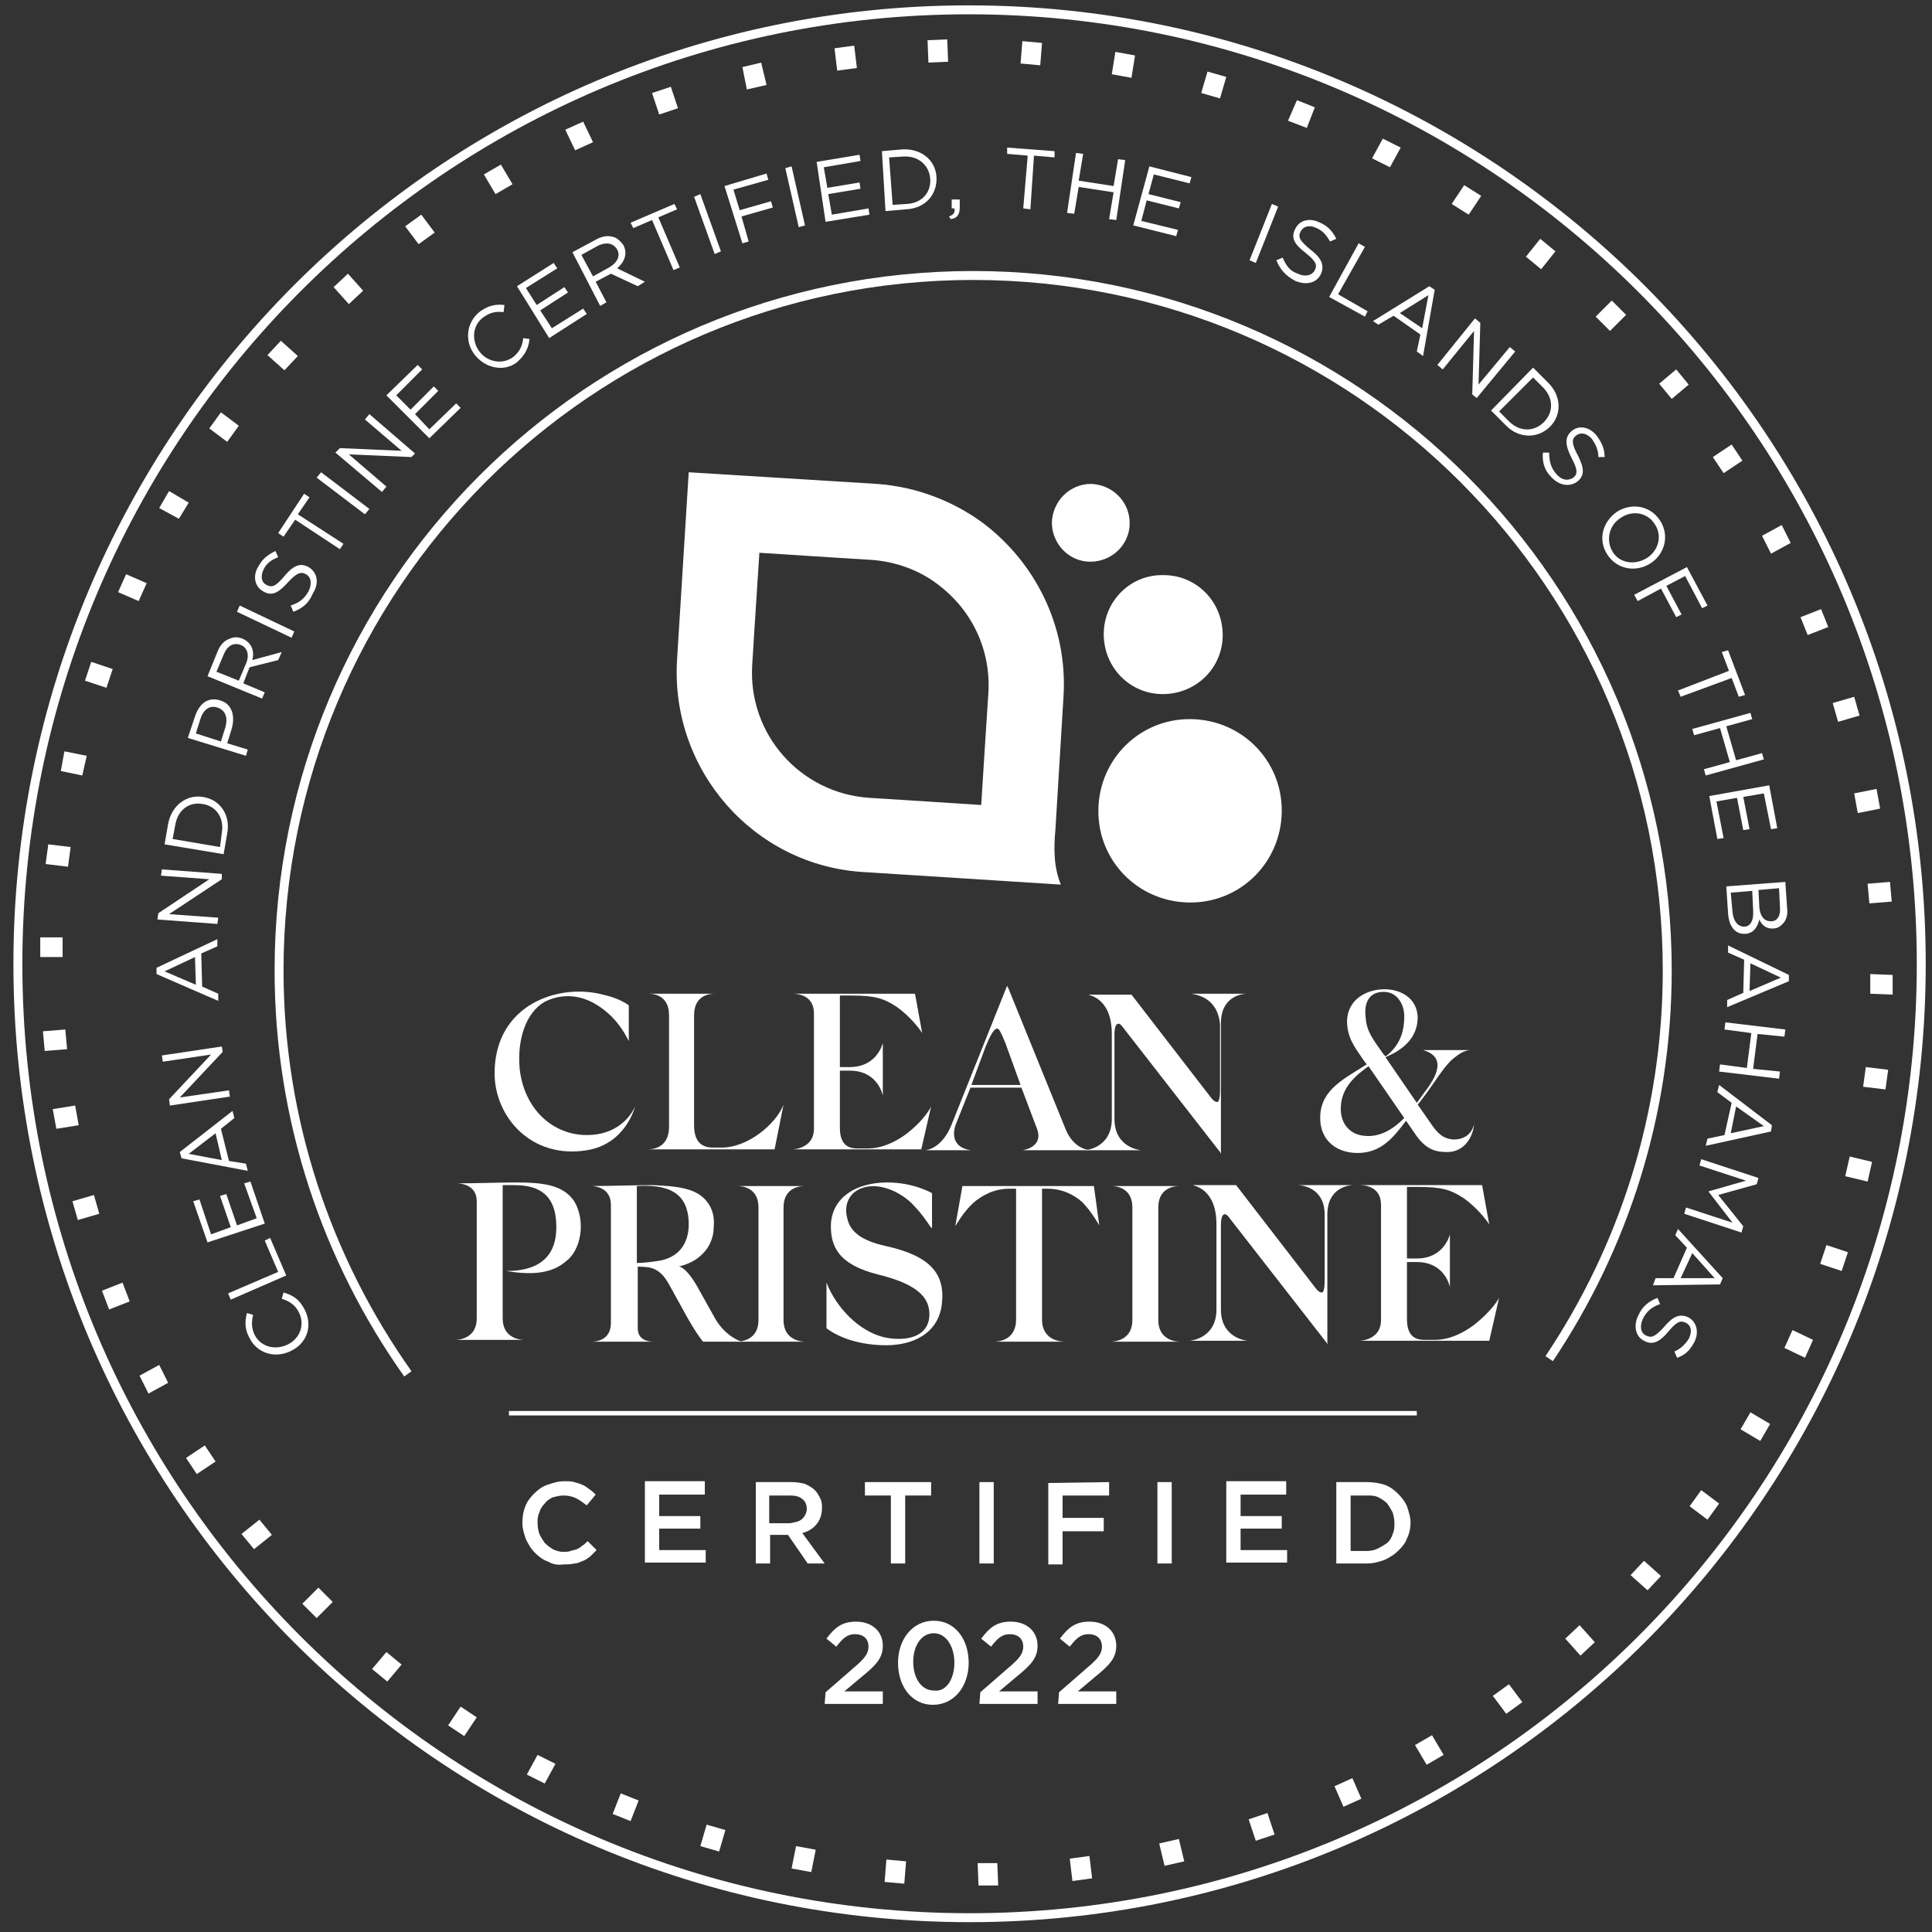 <?xml version="1.0" encoding="utf-8"?>
<!-- Generator: Adobe Illustrator 26.0.1, SVG Export Plug-In . SVG Version: 6.00 Build 0)  -->
<svg version="1.1" id="Layer_1" xmlns="http://www.w3.org/2000/svg" xmlns:xlink="http://www.w3.org/1999/xlink" x="0px" y="0px"
	 viewBox="0 0 216 216" style="enable-background:new 0 0 216 216;" xml:space="preserve">
<rect x="0" y="0" width="216" height="216" fill="#333333" stroke="none"/>
<style type="text/css">
	.st0{fill:none;stroke:#FFFFFF;stroke-miterlimit:10;}
	.st1{fill:#FFFFFF;}
	.st2{fill:none;stroke:#FFFFFF;stroke-width:0.5;stroke-miterlimit:10;}
</style>
<g id="Layer_2_00000124884496947280318770000015252992580488256159_">
</g>
<g id="Layer_1_00000111163962720393917370000017574573921667801527_">
	<path class="st0" d="M214.8,107.8c0,58.9-47.7,106.6-106.4,106.6C49.6,214.4,2,166.7,2,107.8S49.5,1.1,108.3,1.1
		S214.8,48.9,214.8,107.8"/>
	<g>
		<path class="st1" d="M32.6,151L32.6,151c-1.7,0.9-3.8,0.4-4.7-1.4c-0.6-1.1-0.5-1.9-0.3-2.8l0.7,0.2c-0.2,0.8-0.2,1.5,0.2,2.3
			c0.7,1.3,2.3,1.7,3.7,1l0,0c1.4-0.7,1.9-2.3,1.2-3.6c-0.4-0.8-1-1.2-1.9-1.5l0.2-0.7c1,0.3,1.7,0.7,2.3,1.8
			C35,148.1,34.4,150.1,32.6,151z"/>
	</g>
	<g>
		<path class="st1" d="M25.8,145.3l-0.3-0.7l5.6-2.4l-1.5-3.5l0.6-0.3l1.8,4.2L25.8,145.3z"/>
	</g>
	<g>
		<path class="st1" d="M23.2,138.9l-1.6-4.6l0.7-0.2l1.3,3.9l2.2-0.8l-1.2-3.5l0.7-0.2l1.2,3.5l2.2-0.8l-1.4-3.9l0.7-0.2l1.6,4.7
			L23.2,138.9z"/>
	</g>
	<g>
		<path class="st1" d="M20.3,129.5l-0.2-0.7l5.9-4.6l0.2,0.8l-1.5,1.2l0.9,3.6l1.9,0.3l0.2,0.8L20.3,129.5z M24.1,126.7l-3,2.3
			l3.7,0.7L24.1,126.7z"/>
	</g>
	<g>
		<path class="st1" d="M19,123.6l-0.1-0.7l4.7-5l-5.4,0.8l-0.1-0.7l6.7-1l0.1,0.6l-4.8,5.1l5.5-0.8l0.1,0.7L19,123.6z"/>
	</g>
	<g>
		<path class="st1" d="M17.5,108.9v-0.7l6.8-3.2v0.8l-1.8,0.8l0.1,3.7l1.8,0.8v0.8L17.5,108.9z M21.8,107l-3.4,1.6l3.5,1.5L21.8,107
			z"/>
	</g>
	<g>
		<path class="st1" d="M17.6,102.8l0.1-0.7l5.7-3.8L18,97.9l0.1-0.7l6.7,0.5v0.6l-5.9,3.9l5.5,0.4l-0.1,0.7L17.6,102.8z"/>
	</g>
	<g>
		<path class="st1" d="M18.4,94.4l0.4-2.3c0.4-2.1,2.1-3.3,3.9-3l0,0c1.9,0.3,3.1,2,2.7,4.1L25,95.5L18.4,94.4z M24.8,93.1
			c0.3-1.7-0.7-3-2.1-3.2l0,0c-1.5-0.3-2.8,0.6-3.1,2.3l-0.3,1.6l5.3,0.9L24.8,93.1z"/>
	</g>
	<g>
		<path class="st1" d="M21,82.5l0.8-2.4c0.5-1.5,1.5-2.2,2.8-1.8l0,0c1.4,0.4,1.7,1.8,1.3,3.2l-0.5,1.6l2.3,0.7l-0.2,0.7L21,82.5z
			 M25.2,81.3c0.3-1.1,0-1.9-0.9-2.2l0,0c-0.9-0.3-1.6,0.3-1.9,1.3L21.9,82l2.8,0.9L25.2,81.3z"/>
	</g>
	<g>
		<path class="st1" d="M23.2,75.6l1.1-2.7c0.3-0.8,0.8-1.3,1.4-1.5c0.4-0.2,0.9-0.2,1.4,0l0,0c1,0.4,1.4,1.4,1.1,2.4l3.3-0.9
			l-0.4,0.9l-3.2,0.8l0,0l-0.7,1.8l2.4,1l-0.3,0.7L23.2,75.6z M27.5,74.2c0.4-0.9,0.2-1.8-0.6-2.1l0,0c-0.8-0.3-1.5,0.1-1.9,1.1
			l-0.8,1.9l2.5,1L27.5,74.2z"/>
	</g>
	<g>
		<path class="st1" d="M26.5,68.4l0.3-0.7l6.1,2.9l-0.3,0.7L26.5,68.4z"/>
	</g>
	<g>
		<path class="st1" d="M32.8,68.4l-0.3-0.7c0.9-0.3,1.5-0.7,2-1.6c0.4-0.8,0.3-1.6-0.3-1.9l0,0c-0.5-0.3-1-0.2-2,0.9
			c-1.1,1.2-1.8,1.6-2.8,1l0,0c-0.9-0.5-1.2-1.7-0.5-2.8c0.5-0.9,1.1-1.3,1.9-1.7l0.3,0.7c-0.8,0.3-1.3,0.7-1.6,1.3
			c-0.4,0.8-0.3,1.5,0.3,1.8l0,0c0.6,0.3,1,0.2,2-1c1-1.2,1.8-1.5,2.7-1l0,0c1,0.6,1.2,1.8,0.5,2.9C34.5,67.5,33.8,68,32.8,68.4z"/>
	</g>
	<g>
		<path class="st1" d="M33,58.1L31.7,60l-0.6-0.4l2.9-4.4l0.6,0.4l-1.3,1.9l5.1,3.3L38,61.4L33,58.1z"/>
	</g>
	<g>
		<path class="st1" d="M35.4,53.4l0.5-0.6l5.4,4.1l-0.5,0.6L35.4,53.4z"/>
	</g>
	<g>
		<path class="st1" d="M37.5,50.6l0.5-0.5l6.9,0.3l-4.1-3.5l0.5-0.6l5.1,4.4L46,51.1l-7-0.3l4.2,3.6L42.7,55L37.5,50.6z"/>
	</g>
	<g>
		<path class="st1" d="M43.2,44.2l3.5-3.4l0.5,0.5l-2.9,2.9l1.6,1.6l2.6-2.6l0.5,0.5l-2.6,2.6L48,48l3-2.9l0.5,0.5L48,49L43.2,44.2z
			"/>
	</g>
	<g>
		<path class="st1" d="M53.1,39.7L53.1,39.7c-1.2-1.5-1-3.7,0.6-4.9c1-0.7,1.8-0.8,2.7-0.7l-0.1,0.8c-0.8-0.1-1.5,0-2.3,0.6
			c-1.2,0.9-1.3,2.6-0.4,3.8l0,0c0.9,1.2,2.6,1.5,3.8,0.6c0.7-0.6,1-1.2,1.1-2.1l0.7,0.1c-0.1,1-0.5,1.8-1.4,2.6
			C56.4,41.6,54.3,41.2,53.1,39.7z"/>
	</g>
	<g>
		<path class="st1" d="M57.8,32l4.1-2.6l0.4,0.6l-3.5,2.2l1.2,1.9l3.1-2l0.4,0.6l-3.1,2l1.3,2l3.5-2.2l0.4,0.6l-4.2,2.7L57.8,32z"/>
	</g>
	<g>
		<path class="st1" d="M64,28.2l2.6-1.4c0.7-0.4,1.4-0.5,2-0.3c0.4,0.1,0.8,0.5,1.1,0.9l0,0c0.5,1,0.1,1.9-0.7,2.6l3.1,1.5L71.3,32
			l-3-1.4l0,0l-1.7,0.9l1.2,2.3l-0.7,0.4L64,28.2z M68.1,29.9c0.9-0.5,1.3-1.3,0.9-2l0,0c-0.4-0.7-1.2-0.9-2.2-0.4l-1.8,1l1.3,2.4
			L68.1,29.9z"/>
	</g>
	<g>
		<path class="st1" d="M72.9,24.6l-2.1,0.9l-0.3-0.6l4.9-2.1l0.3,0.6l-2.1,0.9l2.4,5.6l-0.7,0.3L72.9,24.6z"/>
	</g>
	<g>
		<path class="st1" d="M77.6,22l0.7-0.3l2.3,6.4l-0.7,0.3L77.6,22z"/>
	</g>
	<g>
		<path class="st1" d="M81,20.8l4.7-1.4l0.2,0.7L82,21.2l0.7,2.3l3.5-1l0.2,0.7l-3.5,1l0.8,2.8L83,27.2L81,20.8z"/>
	</g>
	<g>
		<path class="st1" d="M87.8,18.8l0.7-0.2l1.5,6.6l-0.7,0.2L87.8,18.8z"/>
	</g>
	<g>
		<path class="st1" d="M91.3,18.1l4.8-0.8l0.1,0.7l-4.1,0.7l0.4,2.3l3.6-0.6l0.1,0.7l-3.6,0.6L93,24l4.1-0.7l0.1,0.7l-4.9,0.8
			L91.3,18.1z"/>
	</g>
	<g>
		<path class="st1" d="M98.6,16.9l2.3-0.2c2.1-0.1,3.7,1.2,3.8,3.1l0,0c0.1,1.9-1.2,3.5-3.4,3.6L99,23.6L98.6,16.9z M101.4,22.8
			c1.7-0.1,2.7-1.3,2.6-2.8l0,0c-0.1-1.5-1.3-2.6-3-2.5l-1.6,0.1l0.4,5.3L101.4,22.8z"/>
	</g>
	<g>
		<path class="st1" d="M106.1,24.2c0.5-0.2,0.7-0.4,0.6-0.9h-0.3v-1h0.9v0.9c0,0.8-0.3,1.2-1,1.3L106.1,24.2z"/>
	</g>
	<g>
		<path class="st1" d="M114.9,17.4l-2.3-0.2v-0.7l5.3,0.4v0.7l-2.3-0.2l-0.4,6l-0.8-0.1L114.9,17.4z"/>
	</g>
	<g>
		<path class="st1" d="M120.3,17.1l0.8,0.1l-0.5,3l3.9,0.6l0.5-3l0.8,0.1l-1,6.7l-0.8-0.1l0.5-3l-3.9-0.6l-0.5,3l-0.8-0.1
			L120.3,17.1z"/>
	</g>
	<g>
		<path class="st1" d="M128.5,18.6l4.7,1.2l-0.2,0.7l-4-1l-0.6,2.2l3.6,0.9l-0.2,0.7l-3.6-0.9l-0.6,2.3l4.1,1l-0.2,0.7l-4.8-1.2
			L128.5,18.6z"/>
	</g>
	<g>
		<path class="st1" d="M142.2,22.8l0.7,0.3l-2.5,6.3l-0.7-0.3L142.2,22.8z"/>
	</g>
	<g>
		<path class="st1" d="M142.7,29.1l0.7-0.3c0.4,0.9,0.8,1.5,1.7,1.8c0.8,0.4,1.6,0.2,1.9-0.4l0,0c0.3-0.6,0.1-1-1-1.9
			c-1.3-1-1.7-1.7-1.2-2.7l0,0c0.5-1,1.6-1.3,2.8-0.7c0.9,0.4,1.4,1,1.8,1.8l-0.7,0.3c-0.4-0.7-0.8-1.2-1.5-1.5
			c-0.8-0.4-1.5-0.2-1.8,0.4l0,0c-0.3,0.6-0.1,1,1.1,2c1.2,0.9,1.6,1.7,1.2,2.7l0,0c-0.5,1.1-1.7,1.3-2.9,0.8
			C143.7,30.8,143.1,30.1,142.7,29.1z"/>
	</g>
	<g>
		<path class="st1" d="M151.9,27.2l0.7,0.4l-3,5.3l3.3,1.9l-0.3,0.6l-4-2.2L151.9,27.2z"/>
	</g>
	<g>
		<path class="st1" d="M159.8,32l0.6,0.4l-1.3,7.4l-0.7-0.5l0.4-1.9l-3-2.1l-1.7,1l-0.6-0.4L159.8,32z M159,36.7l0.7-3.7l-3.2,2
			L159,36.7z"/>
	</g>
	<g>
		<path class="st1" d="M164.9,35.6l0.6,0.5l-0.2,6.9l3.5-4.2l0.6,0.5l-4.3,5.2l-0.5-0.4l0.2-7.1l-3.5,4.3l-0.6-0.5L164.9,35.6z"/>
	</g>
	<g>
		<path class="st1" d="M171.4,41.1l1.7,1.7c1.5,1.5,1.5,3.6,0.2,4.9l0,0c-1.3,1.3-3.4,1.4-4.9-0.1l-1.7-1.7L171.4,41.1z M168.7,47.1
			c1.2,1.2,2.8,1.2,3.9,0.1l0,0c1.1-1.1,1.1-2.7-0.1-3.9l-1.1-1.1l-3.8,3.8L168.7,47.1z"/>
	</g>
	<g>
		<path class="st1" d="M172.5,50.6h0.7c0,1,0.2,1.7,0.8,2.4s1.3,0.8,1.9,0.4l0,0c0.5-0.4,0.5-0.9-0.2-2.2c-0.7-1.4-0.8-2.3,0-3l0,0
			c0.8-0.7,2-0.5,2.8,0.5c0.6,0.8,0.9,1.5,0.9,2.4h-0.7c0-0.8-0.3-1.4-0.7-2c-0.6-0.7-1.3-0.8-1.8-0.4l0,0c-0.5,0.4-0.5,0.9,0.2,2.2
			c0.7,1.4,0.8,2.2,0,2.9l0,0c-0.9,0.7-2.1,0.5-3-0.5C172.7,52.6,172.4,51.7,172.5,50.6z"/>
	</g>
	<g>
		<path class="st1" d="M180.8,57.2L180.8,57.2c1.6-1,3.7-0.7,4.8,1s0.5,3.8-1.1,4.8l0,0c-1.6,1-3.7,0.7-4.8-1
			C178.6,60.3,179.2,58.3,180.8,57.2z M184.1,62.4L184.1,62.4c1.3-0.8,1.8-2.5,0.9-3.8c-0.8-1.3-2.5-1.6-3.8-0.7l0,0
			c-1.3,0.8-1.7,2.5-0.9,3.8S182.8,63.2,184.1,62.4z"/>
	</g>
	<g>
		<path class="st1" d="M188.6,63.4l2.3,4.3l-0.6,0.3l-1.9-3.6l-2.1,1.1l1.7,3.2l-0.6,0.3l-1.7-3.2l-2.6,1.4l-0.4-0.7L188.6,63.4z"/>
	</g>
	<g>
		<path class="st1" d="M193.3,75l-0.8-2.1l0.7-0.2l1.9,5l-0.7,0.2l-0.8-2.1l-5.7,2.1l-0.3-0.7L193.3,75z"/>
	</g>
	<g>
		<path class="st1" d="M195.7,79.7l0.2,0.7l-2.9,0.8l1.1,3.8l2.9-0.8l0.2,0.7l-6.5,1.8l-0.2-0.7l2.9-0.8l-1.1-3.8l-2.9,0.8l-0.2-0.7
			L195.7,79.7z"/>
	</g>
	<g>
		<path class="st1" d="M197.8,87.8l0.9,4.8l-0.7,0.1l-0.8-4l-2.3,0.4l0.7,3.6l-0.7,0.1l-0.7-3.6l-2.3,0.4l0.8,4.1l-0.7,0.1l-0.9-4.8
			L197.8,87.8z"/>
	</g>
	<g>
		<path class="st1" d="M199.6,98.6l0.2,2.9c0.1,0.8-0.1,1.4-0.5,1.8c-0.3,0.3-0.6,0.5-1,0.5l0,0c-0.9,0.1-1.4-0.5-1.6-1
			c-0.2,0.8-0.6,1.5-1.5,1.6l0,0c-1.2,0.1-1.9-0.8-2-2.3l-0.2-3L199.6,98.6z M193.7,102c0.1,1,0.6,1.6,1.3,1.6l0,0
			c0.7,0,1.1-0.7,1-1.9l-0.1-2.1l-2.4,0.2L193.7,102z M196.7,101.5c0.1,0.9,0.5,1.5,1.3,1.5l0,0c0.7,0,1.1-0.6,1-1.6l-0.1-2.1
			l-2.3,0.2L196.7,101.5z"/>
	</g>
	<g>
		<path class="st1" d="M200,109v0.7l-6.9,2.9v-0.8l1.8-0.8l0.1-3.7l-1.8-0.8v-0.8L200,109z M195.6,110.8l3.5-1.5l-3.4-1.6
			L195.6,110.8z"/>
	</g>
	<g>
		<path class="st1" d="M199.6,115.1l-0.1,0.8l-3-0.3l-0.5,3.9l3,0.3l-0.1,0.8l-6.7-0.8l0.1-0.8l3,0.4l0.5-3.9l-3-0.4l0.1-0.8
			L199.6,115.1z"/>
	</g>
	<g>
		<path class="st1" d="M198.1,125.8l-0.1,0.7l-7.3,1.6l0.2-0.8l1.9-0.4l0.8-3.6l-1.6-1.2l0.2-0.8L198.1,125.8z M193.5,126.7l3.7-0.8
			l-3.1-2.2L193.5,126.7z"/>
	</g>
	<g>
		<path class="st1" d="M196.6,131.7l-0.2,0.7l-4.3,1.2l2.8,3.5l-0.2,0.7l-6.4-2.1l0.2-0.7l5.2,1.7l-2.7-3.5l0,0l4.2-1.2l-5.2-1.7
			l0.2-0.7L196.6,131.7z"/>
	</g>
	<g>
		<path class="st1" d="M192.6,142.9l-0.3,0.7l-7.5,0.1l0.3-0.8h2l1.5-3.4l-1.3-1.4l0.3-0.7L192.6,142.9z M187.9,142.9h3.8l-2.5-2.8
			L187.9,142.9z"/>
	</g>
	<g>
		<path class="st1" d="M185.3,145.1l0.3,0.7c-0.9,0.3-1.5,0.8-1.9,1.6s-0.3,1.6,0.3,1.9l0,0c0.6,0.3,1,0.2,2-0.9
			c1-1.2,1.8-1.6,2.8-1.1l0,0c0.9,0.5,1.2,1.7,0.6,2.8c-0.5,0.9-1,1.4-1.9,1.7l-0.3-0.7c0.7-0.3,1.2-0.8,1.6-1.4
			c0.4-0.8,0.3-1.5-0.3-1.8l0,0c-0.6-0.3-1-0.2-2,1s-1.8,1.5-2.7,1l0,0c-1-0.5-1.2-1.8-0.6-2.9C183.6,146.1,184.3,145.5,185.3,145.1
			z"/>
	</g>
	<g>
		<path class="st1" d="M65.6,126.9c4.2,0,5.4-3.2,5.4-3.2s-1,4.2-5.4,4.9c-6.2,1-10.2-3.7-10.3-8.4c-0.1-5.9,4-8.9,8.5-9.3
			c1.2-0.1,2.5,0,3.6,0.3c1.9,0.4,2.9,1.2,2.9,1.2v4c-0.5-1-1.6-3-4-4.3c-1.7-0.9-3.6-1-5.4-0.1c-2.1,1.2-3.1,4.2-2.8,7.5
			C58.6,124,61.8,126.9,65.6,126.9z"/>
		<path class="st1" d="M87.6,123.5l-1,5H72.4c0.3,0,2.4,0,2.4-2.5v-12.5c0-2.4-2-2.4-2.3-2.4h7.4c-0.3,0-2.3,0-2.3,2.4v12.3
			c0,1.9,0.9,2.5,2.1,2.5h0.8C83.6,128.4,86.8,125.6,87.6,123.5z"/>
		<path class="st1" d="M104.1,123.7l-1.1,4.8H88.6c0.3,0,2.4-0.2,2.4-2.3v-12.9c0-2.2-2.1-2.2-2.4-2.2h13.7l0.8,4.4
			c-0.3-0.5-1.4-1.9-2.8-2.9c-1.5-1-2.5-1.3-5.2-1.3h-1.2v8H95c3.1,0,3.7-2.7,3.7-2.7v5.9c0,0-0.5-2.8-3.7-2.8h-1.1v6.4
			c0,2.2,1.3,2.3,2,2.3H97c1.7,0,3.2-0.8,4.3-1.6C103.5,125.1,104.1,123.7,104.1,123.7z"/>
		<path class="st1" d="M122,128.6h-7.7c0,0,2.5-0.3,1.6-2.5l-1.7-4.5h-5.7l-1.6,4c-0.6,1.5-0.1,2.8,1.7,3h-5.2
			c1.1-0.1,2.3-1.1,3-2.9l6.2-15.5c0,0,0,0.1,0.1,0.2l6.5,16C120.1,128.4,121.6,128.6,122,128.6z M110.2,117l-1.6,4.3h5.5l-1.7-4.7
			c-0.5-1.2-0.7-1.6-0.9-1.6C111.1,115,110.7,115.8,110.2,117z M122,128.6L122,128.6L122,128.6z"/>
		<path class="st1" d="M133.2,111.1h6.2c-0.4,0-2.9,0.2-2.9,3.3V129l0,0l-0.1-0.2l-10.9-14c-0.5-0.7-0.9-0.3-0.9,0.8v9.5
			c0,3.3,3,3.5,3,3.5h-6.3c0,0,3-0.2,3-3.5v-9.5c0-4.1-2.6-4.3-2.6-4.4h4.8l8.8,11.4c0.3,0.4,0.5,0.6,0.8,0.6c0.2,0,0.3-0.6,0.3-1.3
			v-7.4C136.1,111.4,133.6,111.2,133.2,111.1z"/>
		<path class="st1" d="M164.8,125.7c-0.1,1.3-1,3.1-3,3.1c-1.2,0-2.3-0.2-3.5-1.9l-1.1-1.6c-1.5,2-2.8,3.5-5.2,3.6s-4.5-1.3-4.4-4.1
			c0.1-3,2.7-4.2,5.2-5.8l-0.3-0.4c-1.1-1.6-1.9-2.6-1.9-4.5c0.1-2.4,2.2-3.5,4.2-3.5c1.7,0,3.6,0.9,3.7,3.1c0,1.4-0.6,2.7-2.1,3.7
			c-0.4,0.3-0.9,0.5-1.5,0.8l3.5,5.1c0.4-0.5,0.7-1,1.1-1.5c2-2.7,1.3-3.9-0.4-4.4h5.3c-0.5,0-1.1,0.3-1.6,0.7
			c-1.3,0.9-2.2,2.7-3.9,4.9l-0.4,0.5l1.4,2c0.8,1.2,1.4,1.8,2.6,1.9C163.6,127.4,164.5,126.9,164.8,125.7z M157,125l-4-5.8
			c-0.1,0.1-0.3,0.2-0.4,0.3c-1.6,1.2-2.7,2.5-2.7,4.5c0,1.5,0.9,2.9,2.8,3C154.2,127.1,155.6,126.4,157,125z M152.7,113.9
			c0.1,1.4,0.8,2.3,2,4l0.2,0.2c0.2-0.1,0.4-0.3,0.6-0.5c1.1-1.1,1.5-2.4,1.5-4c0-1.2-0.7-2.6-2.1-2.7
			C153.3,110.8,152.4,111.8,152.7,113.9z"/>
	</g>
	<g>
		<path class="st1" d="M63.3,141c-1.3,1.1-3.1,1.7-6.7,1.1c4.2,0,5.6-2.1,5.6-4.9c0-3.7-2-4.7-4.7-4.7c-0.3,0-1,0-1.3,0v14.9
			c0,2.3,2.1,2.4,2.4,2.4h-7.7c0.3,0,2.4-0.1,2.4-2.4v-13.1c0-1.9-1.9-2-2.2-2c2.3,0,4.8-0.1,6.4-0.1c3.1,0,5.4,0.2,6.7,2.1
			C65.5,136.5,65,139.7,63.3,141z"/>
		<path class="st1" d="M82.9,150h-4.3c-0.5-0.6-1-1.4-1.7-2.6l-2.1-3.8c-1.2-2.2-2.5-1.9-3.5-2v6.9c0,1.5,1.5,1.5,1.8,1.5h-7
			c0.3,0,2.2,0,2.2-2.1v-13.2c0-2.1-2.1-2.1-2.2-2.1c2.2,0,4.6-0.1,6.8-0.1c3,0.1,5,0.4,6.1,1.8c0.6,0.7,0.9,1.7,0.8,2.8
			c0,1.3-0.5,2.5-1.6,3.4c-0.8,0.7-1.9,1-2.3,1.1c0.2,0,1,0.3,2.2,2.5l1.9,3.4C81.2,149.5,82.9,150,82.9,150z M77,136.9
			c0-3.6-2.3-4.5-5.8-4.3v8.6c0.7,0,1.5-0.1,2.2-0.2C75.9,140.7,77,139,77,136.9z"/>
		<path class="st1" d="M90,150h-7.6c0.3,0,2.4-0.1,2.4-2.4V135c0-2.4-2.1-2.4-2.4-2.4H90c-0.3,0-2.4,0-2.4,2.4v12.6
			C87.6,149.9,89.7,150,90,150z"/>
		<path class="st1" d="M101.9,134.5c-1.7-1.6-4.3-2.5-6.1-1.4c-1,0.6-1.4,1.8-1.1,3c0.3,1.6,1.6,2.6,4.3,3.2c5,1.1,6.7,3.1,6.3,6.5
			c-0.4,3.4-3.4,4.6-6.2,4.6c-2.7,0-5.1-0.7-6.7-1.9v-5.1c1.1,2.8,3.6,5.4,6.4,6.1c2.3,0.5,4.9,0.1,5.1-2.3c0.1-1.8-0.8-3.5-5.7-4.7
			c-4.4-1.1-5.4-3.1-5.3-5.7c0.2-3,2.9-4.6,6.3-4.6c3,0,5,1.2,5,1.2v3.9C104,137.3,103.5,136.1,101.9,134.5z"/>
		<path class="st1" d="M122.9,137c0,0-0.9-1.6-1.9-2.6c-0.9-0.8-2.2-1.5-3.9-1.5h-0.6v14.6c0,2.5,2.3,2.5,2.6,2.5h-8
			c0.3,0,2.5,0,2.5-2.5v-14.6h-0.8c-1.7,0-3.1,0.8-4,1.6c-1.1,1-2,2.6-2,2.6l0.8-4.5h14.7L122.9,137z"/>
		<path class="st1" d="M131.9,150h-7.7c0.3,0,2.4-0.1,2.4-2.4V135c0-2.4-2.1-2.4-2.4-2.4h7.7c-0.3,0-2.4,0-2.4,2.4v12.6
			C129.5,149.9,131.6,150,131.9,150z"/>
		<path class="st1" d="M145.1,132.5h6.2c-0.4,0-2.9,0.2-2.9,3.3v14.5l0,0l-0.1-0.2l-10.9-14c-0.5-0.7-0.9-0.3-0.9,0.8v9.5
			c0,3.3,3,3.5,3,3.5H133c0,0,3-0.2,3-3.5v-9.5c0-4.1-2.6-4.3-2.6-4.4h4.8l8.8,11.4c0.3,0.4,0.5,0.6,0.8,0.6c0.2,0,0.3-0.6,0.3-1.3
			v-7.4C148.1,132.8,145.6,132.5,145.1,132.5z"/>
		<path class="st1" d="M167.6,145.1l-1.1,4.8H152c0.3,0,2.4-0.2,2.4-2.3v-12.9c0-2.2-2.1-2.2-2.4-2.2h13.7l0.8,4.4
			c-0.3-0.5-1.4-1.9-2.8-2.9c-1.5-1-2.5-1.3-5.2-1.3h-1.2v8h1.1c3.1,0,3.7-2.7,3.7-2.7v5.9c0,0-0.5-2.8-3.7-2.8h-1.1v6.4
			c0,2.2,1.3,2.3,2,2.3h1.1c1.7,0,3.2-0.8,4.3-1.6C166.9,146.5,167.6,145.1,167.6,145.1z"/>
	</g>
	<g>
		<path class="st1" d="M61.3,174.6c-0.6-0.2-1.1-0.6-1.5-1s-0.7-0.9-1-1.5c-0.2-0.6-0.4-1.2-0.4-1.8l0,0c0-0.7,0.1-1.3,0.3-1.8
			c0.2-0.6,0.6-1.1,1-1.5s0.9-0.8,1.5-1s1.2-0.4,1.9-0.4c0.4,0,0.8,0,1.1,0.1c0.4,0.1,0.7,0.2,0.9,0.3c0.3,0.1,0.5,0.3,0.8,0.5
			s0.5,0.4,0.7,0.6l-1,1.2c-0.4-0.3-0.8-0.6-1.2-0.8s-0.9-0.3-1.4-0.3c-0.4,0-0.8,0.1-1.2,0.2c-0.4,0.2-0.7,0.4-0.9,0.7
			c-0.3,0.3-0.5,0.6-0.6,1c-0.2,0.4-0.2,0.8-0.2,1.2l0,0c0,0.4,0.1,0.9,0.2,1.2c0.2,0.4,0.4,0.7,0.6,1c0.3,0.3,0.6,0.5,0.9,0.7
			c0.4,0.2,0.8,0.3,1.2,0.3c0.3,0,0.5,0,0.8-0.1c0.2-0.1,0.5-0.1,0.7-0.2c0.2-0.1,0.4-0.2,0.6-0.4c0.2-0.1,0.4-0.3,0.6-0.5l1,1
			c-0.2,0.2-0.5,0.5-0.7,0.7c-0.3,0.2-0.5,0.4-0.8,0.5s-0.6,0.3-1,0.3c-0.4,0.1-0.7,0.1-1.2,0.1C62.4,175,61.8,174.9,61.3,174.6z"/>
		<path class="st1" d="M78.8,165.7v1.4h-5.1v2.4h4.6v1.4h-4.6v2.4h5.2v1.4h-6.8v-9.1h6.7V165.7z"/>
		<path class="st1" d="M88.5,165.7c0.6,0,1.1,0.1,1.5,0.2c0.4,0.2,0.8,0.4,1.1,0.7c0.2,0.2,0.4,0.5,0.6,0.9s0.2,0.7,0.2,1.1l0,0
			c0,0.7-0.2,1.3-0.6,1.8s-0.9,0.8-1.6,1l2.5,3.4h-1.9l-2.2-3.2l0,0h-2v3.2h-1.6v-9.1L88.5,165.7L88.5,165.7z M89.7,169.8
			c0.3-0.3,0.5-0.7,0.5-1.1l0,0c0-0.5-0.2-0.9-0.5-1.1c-0.3-0.3-0.8-0.4-1.4-0.4H86v3.1h2.3C88.9,170.2,89.4,170.1,89.7,169.8z"/>
		<path class="st1" d="M96.7,167.2v-1.5h7.4v1.5h-2.9v7.6h-1.6v-7.6H96.7z"/>
		<path class="st1" d="M111.1,165.7v9.1h-1.6v-9.1H111.1z"/>
		<path class="st1" d="M124,165.7v1.5h-5.2v2.5h4.6v1.5h-4.6v3.7h-1.6v-9.1L124,165.7L124,165.7z"/>
		<path class="st1" d="M131,165.7v9.1h-1.6v-9.1H131z"/>
		<path class="st1" d="M143.8,165.7v1.4h-5.1v2.4h4.6v1.4h-4.6v2.4h5.2v1.4h-6.8v-9.1h6.7V165.7z"/>
		<path class="st1" d="M152.8,165.7c0.7,0,1.4,0.1,2,0.3s1.1,0.6,1.5,1s0.8,0.9,1,1.4c0.2,0.6,0.4,1.2,0.4,1.8l0,0
			c0,0.6-0.1,1.2-0.4,1.8c-0.2,0.6-0.6,1-1,1.4s-0.9,0.7-1.5,1c-0.6,0.2-1.2,0.4-2,0.4h-3.4v-9.1L152.8,165.7L152.8,165.7z
			 M154.1,173.1c0.4-0.2,0.7-0.4,1-0.6c0.3-0.3,0.5-0.6,0.6-1c0.2-0.4,0.2-0.8,0.2-1.2l0,0c0-0.4-0.1-0.9-0.2-1.2
			c-0.2-0.4-0.4-0.7-0.6-1c-0.3-0.3-0.6-0.5-1-0.7s-0.8-0.2-1.3-0.2H151v6.2h1.8C153.3,173.4,153.7,173.3,154.1,173.1z"/>
	</g>
	<path class="st1" d="M96.6,97.5l22,1.4c-0.8-2-0.8-4-0.6-6.2l0.9-14.8c0.5-7.9-3.2-15.1-9.1-19.5c-3.3-2.4-7.4-4-11.8-4.3l-21-1.3
		l-1.3,20.9l0,0C74.9,86.1,84.3,96.8,96.6,97.5 M97.2,89.2c-7.7-0.5-13.6-7.1-13.1-14.9c0,0,0.4-6.5,0.8-12.5
		c6,0.4,12.6,0.8,12.6,0.8c2.6,0.2,5.2,1.1,7.3,2.7c3.9,2.9,6,7.4,5.7,12.2c0,0-0.6,9.2-0.8,12.5C103.6,89.6,97.2,89.2,97.2,89.2"/>
	<path class="st1" d="M122.8,90.5c0.1-5.7,4.7-10.2,10.4-10.1s10.2,4.7,10.1,10.4c-0.1,5.7-4.7,10.2-10.4,10.1
		C127.2,100.8,122.7,96.2,122.8,90.5 M130,77.6c3.7,0,6.7-2.9,6.7-6.6s-2.9-6.7-6.6-6.7c-3.7-0.1-6.7,2.9-6.7,6.6
		C123.4,74.6,126.3,77.6,130,77.6 M121.9,62.8c2.4,0,4.4-1.9,4.4-4.3c0-2.4-1.9-4.3-4.3-4.4c-2.4,0-4.3,1.9-4.4,4.3
		C117.6,60.8,119.5,62.8,121.9,62.8"/>
	<line class="st2" x1="56.9" y1="158" x2="158.4" y2="158"/>
	<path class="st0" d="M45.6,153.6c-9-12.7-14.4-28.3-14.4-45.1c0-42.9,34.7-77.7,77.6-77.7c42.8,0,77.6,34.8,77.6,77.7
		c0,16.1-4.9,31-13.2,43.4"/>
	<g>
		<g>
			<g>
				<path class="st1" d="M152.2,201.1l-2,0.9l-1-2.3l2-0.9L152.2,201.1z"/>
			</g>
			<g>
				<path class="st1" d="M142.5,205.1l-2.1,0.7l-0.8-2.4l2.1-0.7L142.5,205.1z"/>
			</g>
			<g>
				<path class="st1" d="M132.4,208.1l-2.2,0.5l-0.6-2.5l2.2-0.5L132.4,208.1z"/>
			</g>
			<g>
				<path class="st1" d="M122.1,210l-2.2,0.3l-0.3-2.5l2.2-0.3L122.1,210z"/>
			</g>
			<g>
				<path class="st1" d="M111.6,210.8h-2.2l-0.1-2.5h2.2L111.6,210.8z"/>
			</g>
			<g>
				<path class="st1" d="M101.1,210.6l-2.2-0.2l0.2-2.5l2.2,0.2L101.1,210.6z"/>
			</g>
			<g>
				<path class="st1" d="M90.7,209.3l-2.2-0.4l0.5-2.5l2.2,0.4L90.7,209.3z"/>
			</g>
			<g>
				<path class="st1" d="M80.4,207l-2.1-0.6L79,204l2.1,0.6L80.4,207z"/>
			</g>
			<g>
				<path class="st1" d="M70.5,203.6l-2-0.8l0.9-2.3l2,0.8L70.5,203.6z"/>
			</g>
			<g>
				<path class="st1" d="M60.9,199.4l-2-1l1.2-2.2l2,1L60.9,199.4z"/>
			</g>
		</g>
		<g>
			<g>
				<path class="st1" d="M199.2,58.7l1,2l-2.2,1.2l-1-2L199.2,58.7z"/>
			</g>
			<g>
				<path class="st1" d="M203.6,68.1l0.8,2l-2.3,0.9l-0.8-2L203.6,68.1z"/>
			</g>
			<g>
				<path class="st1" d="M207.3,77.9l0.6,2.1l-2.4,0.7l-0.6-2.1L207.3,77.9z"/>
			</g>
			<g>
				<path class="st1" d="M209.8,88.2l0.4,2.2l-2.5,0.5l-0.4-2.2L209.8,88.2z"/>
			</g>
			<g>
				<path class="st1" d="M211.3,98.6l0.2,2.2L209,101l-0.2-2.2L211.3,98.6z"/>
			</g>
			<g>
				<path class="st1" d="M211.6,109v2.2l-2.5-0.1v-2.2L211.6,109z"/>
			</g>
			<g>
				<path class="st1" d="M211.1,119.6l-0.3,2.2l-2.5-0.3l0.3-2.2L211.1,119.6z"/>
			</g>
			<g>
				<path class="st1" d="M209.3,129.9l-0.5,2.2l-2.5-0.6l0.5-2.2L209.3,129.9z"/>
			</g>
			<g>
				<path class="st1" d="M206.6,140l-0.7,2.1l-2.4-0.8l0.7-2.1L206.6,140z"/>
			</g>
			<g>
				<path class="st1" d="M202.7,149.8l-0.9,2l-2.3-1.1l0.9-2L202.7,149.8z"/>
			</g>
			<g>
				<path class="st1" d="M197.9,159.2l-1.1,1.9l-2.2-1.3l1.1-1.9L197.9,159.2z"/>
			</g>
		</g>
		<g>
			<g>
				<path class="st1" d="M54.1,19.5l1.9-1.1l1.3,2.2l-1.9,1.1L54.1,19.5z"/>
			</g>
			<g>
				<path class="st1" d="M63.2,14.5l2-0.9l1.1,2.3l-2,0.9L63.2,14.5z"/>
			</g>
			<g>
				<path class="st1" d="M72.9,10.4L75,9.7l0.8,2.4l-2.1,0.7L72.9,10.4z"/>
			</g>
			<g>
				<path class="st1" d="M83,7.5L85.1,7l0.6,2.5L83.5,10L83,7.5z"/>
			</g>
			<g>
				<path class="st1" d="M93.3,5.4l2.2-0.3l0.3,2.5l-2.2,0.3L93.3,5.4z"/>
			</g>
			<g>
				<path class="st1" d="M103.7,4.5l2.2-0.1l0.1,2.5L103.8,7L103.7,4.5z"/>
			</g>
			<g>
				<path class="st1" d="M114.3,4.6l2.2,0.2l-0.2,2.5l-2.2-0.2L114.3,4.6z"/>
			</g>
			<g>
				<path class="st1" d="M124.7,5.8l2.2,0.4l-0.4,2.5l-2.2-0.4L124.7,5.8z"/>
			</g>
			<g>
				<path class="st1" d="M135,8l2.1,0.6l-0.7,2.4l-2.1-0.6L135,8z"/>
			</g>
			<g>
				<path class="st1" d="M145,11.2l2,0.8l-0.9,2.3l-2.1-0.8L145,11.2z"/>
			</g>
			<g>
				<path class="st1" d="M154.6,15.5l2,1l-1.2,2.2l-2-1L154.6,15.5z"/>
			</g>
		</g>
		<g>
			<g>
				<path class="st1" d="M5,117.5l-0.2-2.2l2.5-0.2l0.2,2.2L5,117.5z"/>
			</g>
			<g>
				<path class="st1" d="M4.5,107v-2.2H7v2.2H4.5z"/>
			</g>
			<g>
				<path class="st1" d="M5.1,96.6l0.3-2.2l2.5,0.3l-0.3,2.2L5.1,96.6z"/>
			</g>
			<g>
				<path class="st1" d="M6.8,86.2L7.2,84l2.5,0.5l-0.5,2.2L6.8,86.2z"/>
			</g>
			<g>
				<path class="st1" d="M9.5,76.1l0.7-2.1l2.4,0.8l-0.7,2.1L9.5,76.1z"/>
			</g>
			<g>
				<path class="st1" d="M13.2,66.2l0.9-2l2.3,1l-0.9,2L13.2,66.2z"/>
			</g>
			<g>
				<path class="st1" d="M17.8,56.8l1.1-1.9l2.2,1.3L20,58L17.8,56.8z"/>
			</g>
		</g>
		<g>
			<path class="st1" d="M23.4,47.9l1.3-1.8l2,1.5l-1.3,1.8L23.4,47.9z"/>
		</g>
		<g>
			<path class="st1" d="M29.9,39.7l1.5-1.6l1.9,1.7l-1.5,1.6L29.9,39.7z"/>
		</g>
		<g>
			<path class="st1" d="M37.3,32.1l1.6-1.5l1.7,1.9L39,34L37.3,32.1z"/>
		</g>
		<g>
			<path class="st1" d="M45.3,25.3l1.8-1.3l1.5,2l-1.8,1.3L45.3,25.3z"/>
		</g>
		<g>
			<path class="st1" d="M51.9,194.1l-1.8-1.2l1.4-2.1l1.8,1.2L51.9,194.1z"/>
		</g>
		<g>
			<path class="st1" d="M43.3,188l-1.7-1.4l1.6-1.9l1.7,1.4L43.3,188z"/>
		</g>
		<g>
			<path class="st1" d="M35.4,180.9l-1.6-1.6l1.8-1.8l1.6,1.6L35.4,180.9z"/>
		</g>
		<g>
			<path class="st1" d="M28.4,173.2l-1.4-1.7l2-1.6l1.4,1.7L28.4,173.2z"/>
		</g>
		<g>
			<path class="st1" d="M22,164.8l-1.2-1.8l2.1-1.4l1.2,1.8L22,164.8z"/>
		</g>
		<g>
			<g>
				<path class="st1" d="M16.6,155.8l-1-2l2.2-1.2l1,2L16.6,155.8z"/>
			</g>
			<g>
				<path class="st1" d="M12.2,146.4l-0.8-2.1l2.3-0.9l0.8,2.1L12.2,146.4z"/>
			</g>
			<g>
				<path class="st1" d="M8.7,136.4l-0.6-2.1l2.4-0.7l0.6,2.1L8.7,136.4z"/>
			</g>
			<g>
				<path class="st1" d="M6.3,126.2L5.9,124l2.5-0.4l0.4,2.2L6.3,126.2z"/>
			</g>
		</g>
		<g>
			<path class="st1" d="M192.2,168.1l-1.3,1.8l-2-1.5l1.3-1.8L192.2,168.1z"/>
		</g>
		<g>
			<path class="st1" d="M185.7,176.2l-1.5,1.6l-1.9-1.7l1.5-1.6L185.7,176.2z"/>
		</g>
		<g>
			<path class="st1" d="M178.3,183.6l-1.6,1.5l-1.7-1.9l1.6-1.5L178.3,183.6z"/>
		</g>
		<g>
			<path class="st1" d="M170.2,190.3l-1.8,1.3l-1.5-2l1.8-1.3L170.2,190.3z"/>
		</g>
		<g>
			<path class="st1" d="M161.4,196.2l-1.9,1.1l-1.3-2.2l1.9-1.1L161.4,196.2z"/>
		</g>
		<g>
			<path class="st1" d="M163.7,20.7l1.9,1.2l-1.4,2.1l-1.9-1.2L163.7,20.7z"/>
		</g>
		<g>
			<path class="st1" d="M172.2,26.7l1.7,1.4l-1.6,2l-1.7-1.4L172.2,26.7z"/>
		</g>
		<g>
			<path class="st1" d="M180.2,33.6l1.6,1.6L180,37l-1.6-1.6L180.2,33.6z"/>
		</g>
		<g>
			<path class="st1" d="M187.4,41.3l1.4,1.7l-1.9,1.6l-1.4-1.7L187.4,41.3z"/>
		</g>
		<g>
			<path class="st1" d="M193.6,49.7l1.2,1.8l-2.1,1.4l-1.2-1.8L193.6,49.7z"/>
		</g>
	</g>
	<g>
		<path class="st1" d="M92.3,189.2l3.1-2.7c1.2-1,1.7-1.6,1.7-2.4c0-0.9-0.6-1.4-1.5-1.4s-1.4,0.5-2.1,1.4l-1.1-0.9
			c0.9-1.2,1.7-1.9,3.3-1.9c1.8,0,3,1.1,3,2.7l0,0c0,1.4-0.8,2.2-2.4,3.5l-1.9,1.6h4.3v1.4h-6.5L92.3,189.2L92.3,189.2z"/>
		<path class="st1" d="M100.4,185.9L100.4,185.9c0-2.6,1.6-4.7,4-4.7s3.9,2.1,3.9,4.7l0,0c0,2.6-1.6,4.7-4,4.7
			S100.4,188.5,100.4,185.9z M106.7,185.9L106.7,185.9c0-1.8-0.9-3.3-2.3-3.3s-2.3,1.4-2.3,3.2l0,0c0,1.8,0.9,3.2,2.3,3.2
			C105.8,189.2,106.7,187.7,106.7,185.9z"/>
		<path class="st1" d="M109.6,189.2l3.1-2.7c1.2-1,1.7-1.6,1.7-2.4c0-0.9-0.6-1.4-1.5-1.4s-1.4,0.5-2.1,1.4l-1.1-0.9
			c0.9-1.2,1.7-1.9,3.3-1.9c1.8,0,3,1.1,3,2.7l0,0c0,1.4-0.8,2.2-2.4,3.5l-1.9,1.6h4.3v1.4h-6.5L109.6,189.2L109.6,189.2z"/>
		<path class="st1" d="M118.4,189.2l3.1-2.7c1.2-1,1.7-1.6,1.7-2.4c0-0.9-0.6-1.4-1.5-1.4s-1.4,0.5-2.1,1.4l-1.1-0.9
			c0.9-1.2,1.7-1.9,3.3-1.9c1.8,0,3,1.1,3,2.7l0,0c0,1.4-0.8,2.2-2.4,3.5l-1.9,1.6h4.3v1.4h-6.5L118.4,189.2L118.4,189.2z"/>
	</g>
</g>
</svg>

